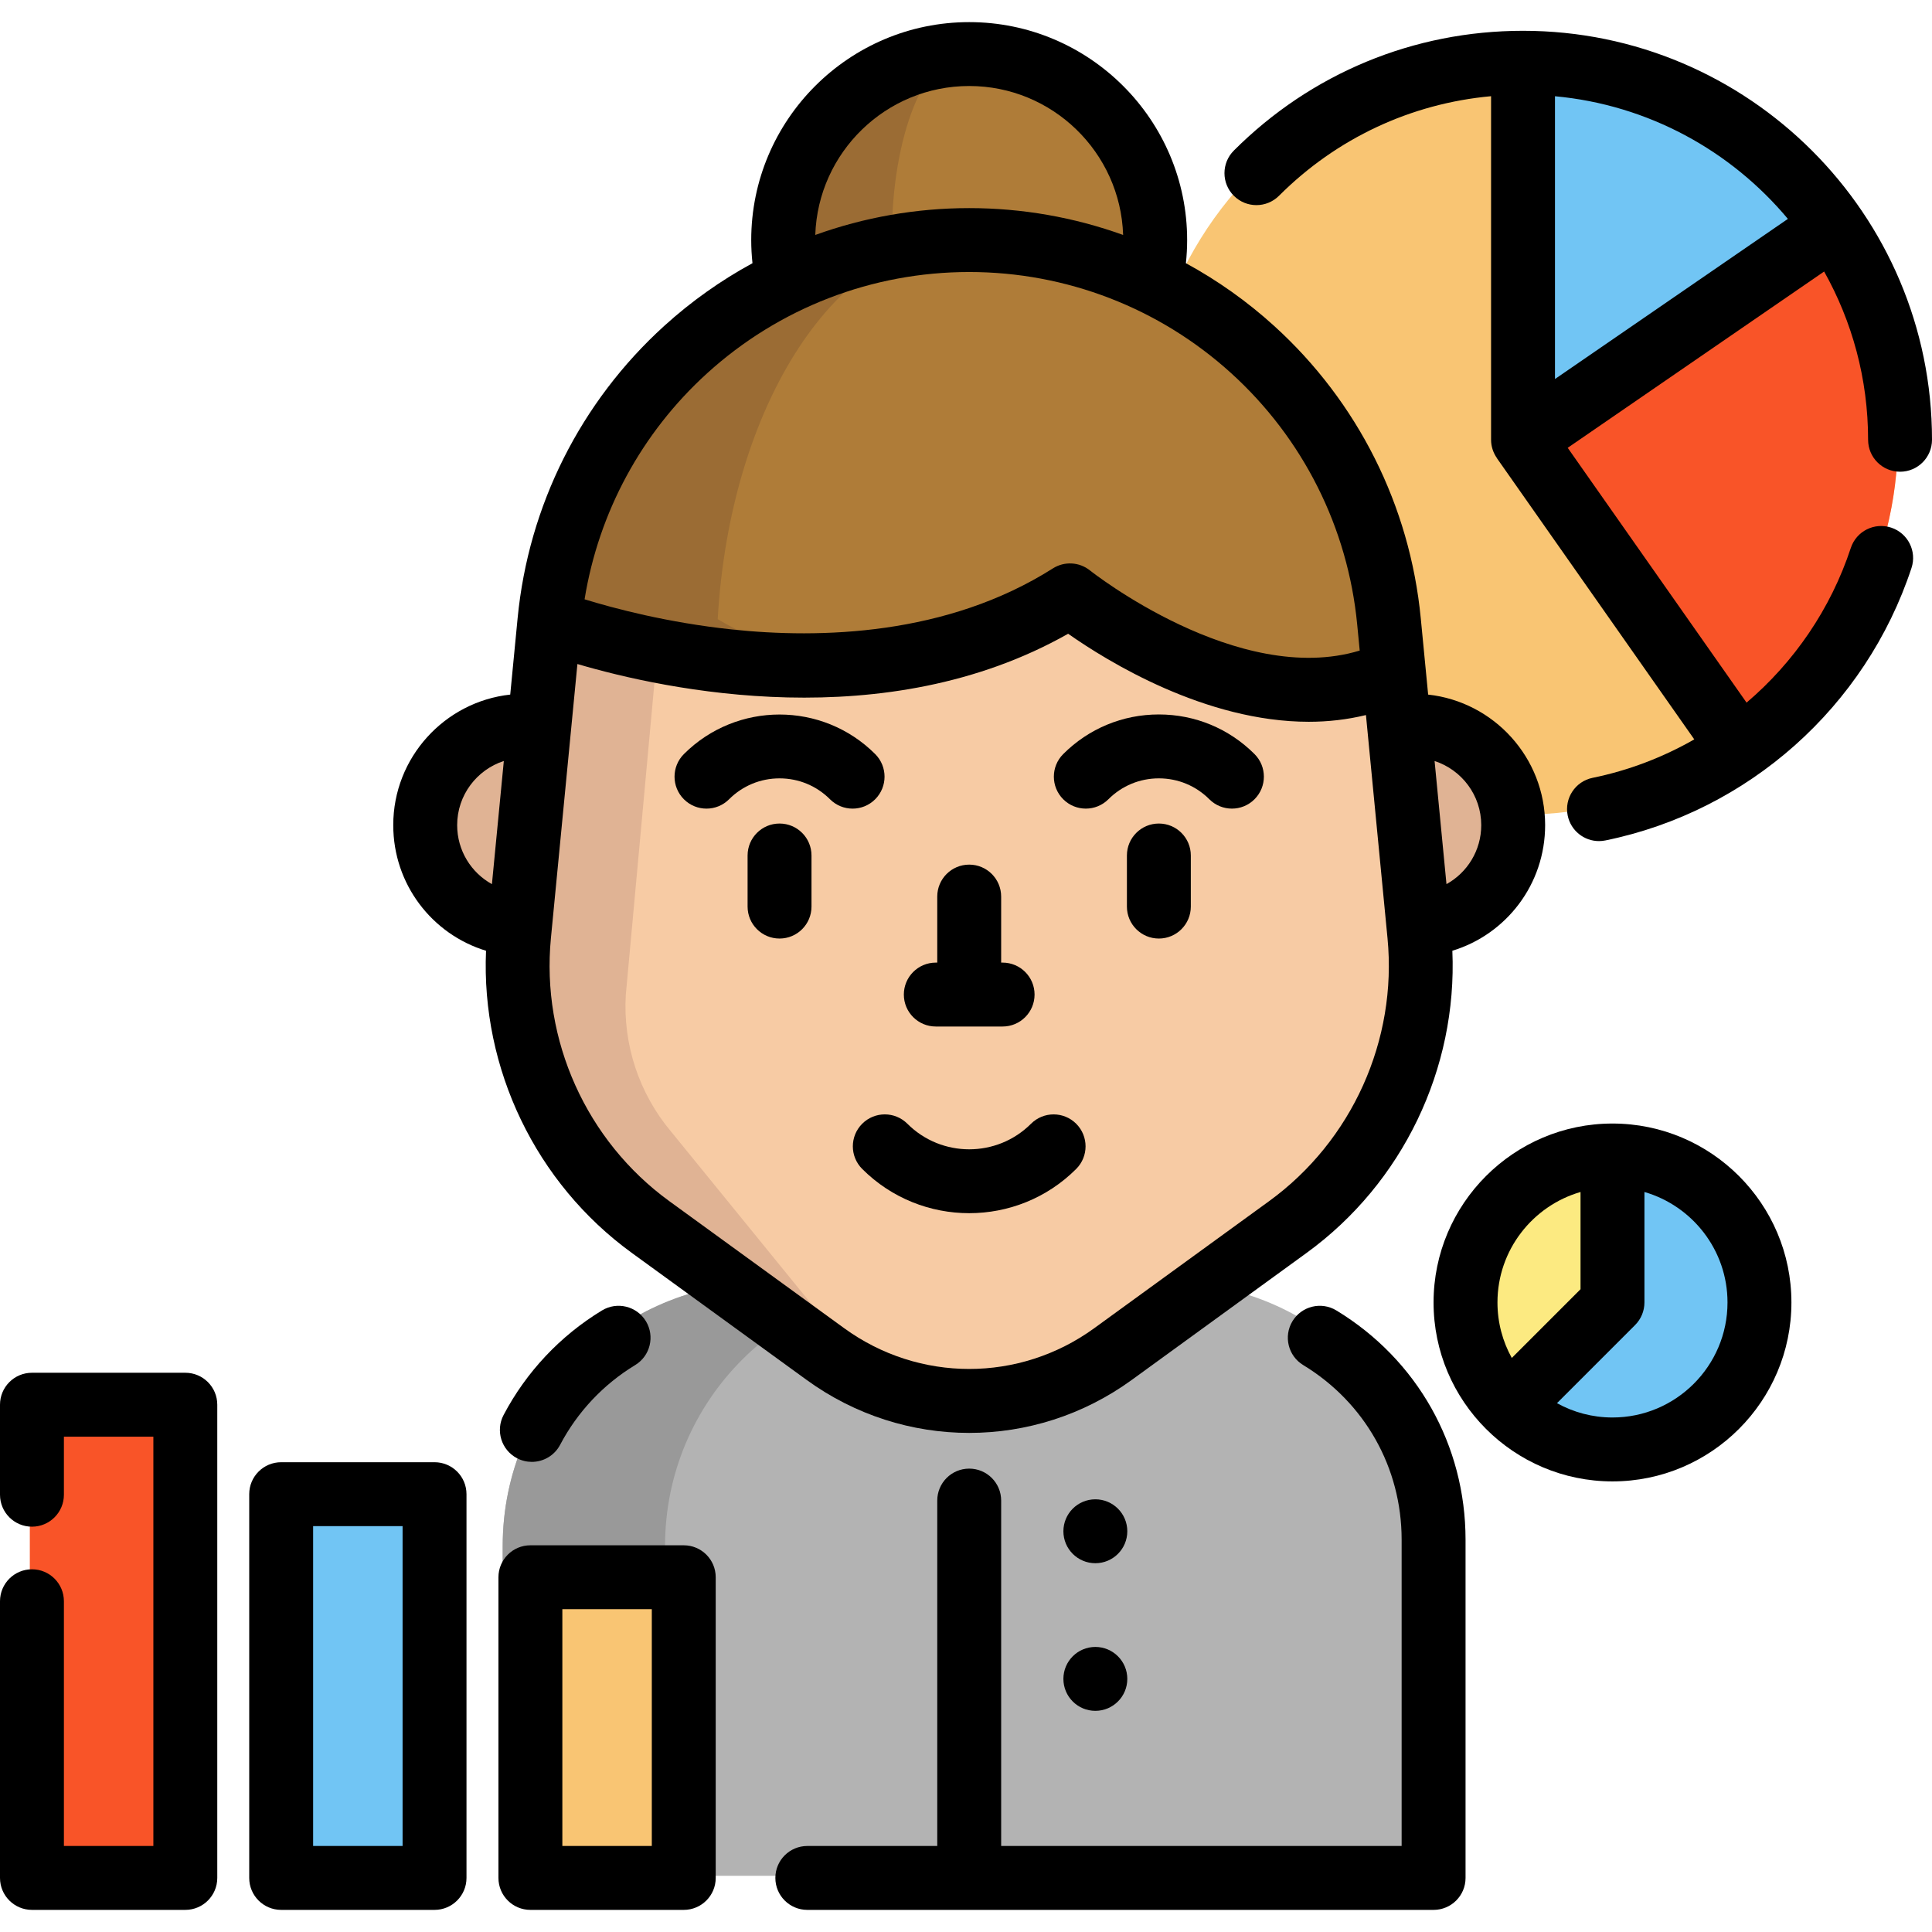 <?xml version="1.0" encoding="iso-8859-1"?>
<!-- Generator: Adobe Illustrator 19.0.0, SVG Export Plug-In . SVG Version: 6.00 Build 0)  -->
<svg version="1.1" id="Layer_1" xmlns="http://www.w3.org/2000/svg" xmlns:xlink="http://www.w3.org/1999/xlink" x="0px" y="0px"
	 viewBox="0 0 512 512" style="enable-background:new 0 0 512 512;" xml:space="preserve">
<circle style="fill:#71C5F4;" cx="426.759" cy="344.607" r="38.95"/>
<path style="fill:#FCEA81;" d="M426.761,305.65v38.952l-27.538,27.538c-7.057-7.045-11.415-16.789-11.415-27.538
	C387.809,323.083,405.253,305.65,426.761,305.65z"/>
<circle style="fill:#F9C573;" cx="403.049" cy="115.985" r="99.921"/>
<path style="fill:#AF7C38;" d="M304.371,73.917c0.79-3.489,1.208-7.124,1.208-10.861c0-27.221-22.073-49.294-49.294-49.294
	S206.99,35.834,206.99,63.055c0,3.737,0.418,7.373,1.208,10.861"/>
<path style="fill:#9B6C34;" d="M206.99,63.055c0,3.737,0.418,7.373,1.208,10.861h28.636c-0.32-3.489-0.489-7.124-0.489-10.861
	c0-27.221,8.929-49.294,19.939-49.294C229.063,13.761,206.99,35.834,206.99,63.055z"/>
<g>
	<path style="fill:#E0B394;" d="M137.266,244.418c-14-0.621-25.144-12.171-25.144-26.318c0-14.542,11.787-26.341,26.341-26.341
		c1.31,0,2.597,0.09,3.861,0.282"/>
	<path style="fill:#E0B394;" d="M375.292,244.418c14-0.621,25.155-12.171,25.155-26.318c0-14.542-11.799-26.341-26.352-26.341
		c-1.31,0-2.608,0.102-3.861,0.282"/>
</g>
<path style="fill:#B3B3B3;" d="M309.528,339.857h-106.48c-38.564,0-69.827,31.262-69.827,69.827v87.422h246.133v-87.422
	C379.354,371.119,348.092,339.857,309.528,339.857z"/>
<path style="fill:#999999;" d="M246.072,339.857h-43.024c-38.564,0-69.827,31.262-69.827,69.827v87.422h43.024v-87.422
	C176.245,371.119,207.507,339.857,246.072,339.857z"/>
<path style="fill:#F7CBA4;" d="M218.178,358.277l-46.346-33.673c-24.491-17.794-37.741-47.219-34.829-77.352l8.039-83.186
	c5.537-57.294,53.683-101.012,111.243-101.012l0,0c57.56,0,105.706,43.718,111.243,101.012l8.039,83.186
	c2.912,30.133-10.338,59.557-34.829,77.352l-46.346,33.673C271.669,374.785,240.9,374.785,218.178,358.277z"/>
<path style="fill:#E0B394;" d="M165.844,263.646c-0.779,13.176,3.511,26.138,12.002,36.243l48.44,59.524
	c2.529,3.015,5.397,5.544,8.502,7.565c-5.826-2.032-11.426-4.945-16.608-8.705l-46.348-33.668
	c-24.489-17.794-37.733-47.217-34.82-77.351l8.028-83.188c5.487-56.735,52.749-100.158,109.574-100.982
	c-35.001,0.847-74.634,33.838-76.7,68.974L165.844,263.646z"/>
<path style="fill:#AF7C38;" d="M367.532,164.064l1.287,13.368C330.443,195.383,283,157.222,283,157.222
	c-58.711,37.259-137.959,6.842-137.959,6.842c5.532-57.288,53.686-101.005,111.245-101.005c28.78,0,55.199,10.929,75.127,29.017
	C351.342,110.174,364.755,135.42,367.532,164.064z"/>
<path style="fill:#9B6C34;" d="M190.203,164.064c0,0,14.576,9.382,33.544,11.347c-41.978,2.755-78.706-11.347-78.706-11.347
	c5.532-57.288,53.686-101.005,111.245-101.005C222.077,63.284,193.489,106.922,190.203,164.064z"/>
<path style="fill:#F95428;" d="M485.394,59.37c11.087,16.089,17.579,35.588,17.579,56.611c0,33.815-16.8,63.712-42.509,81.788
	l-57.412-81.788L485.394,59.37z"/>
<path style="fill:#71C5F4;" d="M485.394,59.37l-82.342,56.611V16.06C437.217,16.06,467.374,33.21,485.394,59.37z"/>
<rect x="139.991" y="417.419" style="fill:#F9C573;" width="40.644" height="79.688"/>
<rect x="73.953" y="395.403" style="fill:#71C5F4;" width="40.644" height="101.705"/>
<rect x="7.903" y="371.693" style="fill:#F95428;" width="40.644" height="125.404"/>
<path d="M159.534,347.28c-11.05,6.708-20.07,16.293-26.083,27.719c-2.178,4.139-0.589,9.259,3.55,11.437
	c1.259,0.663,2.607,0.977,3.937,0.977c3.043,0,5.985-1.646,7.5-4.525c4.584-8.708,11.46-16.016,19.886-21.13
	c3.998-2.426,5.27-7.635,2.844-11.633C168.741,346.127,163.533,344.853,159.534,347.28z"/>
<path d="M354.152,347.28c-3.996-2.426-9.205-1.153-11.633,2.844c-2.426,3.998-1.153,9.206,2.845,11.633
	c16.333,9.915,26.084,27.216,26.084,46.279v81.168H265.318v-91.538c0-4.677-3.79-8.468-8.468-8.468
	c-4.677,0-8.468,3.791-8.468,8.468v91.538h-34.436c-4.677,0-8.468,3.791-8.468,8.468c0,4.677,3.791,8.468,8.468,8.468h165.971
	c4.678,0,8.468-3.791,8.468-8.468v-89.635C388.385,383.005,375.588,360.293,354.152,347.28z"/>
<path d="M167.419,332.02l46.346,33.673l0,0c12.886,9.363,27.982,14.043,43.083,14.043c15.097-0.001,30.2-4.681,43.082-14.042
	l46.348-33.673c25.454-18.494,39.953-48.815,38.612-80.063c14.313-4.363,24.587-17.629,24.587-33.291
	c0-17.903-13.593-32.688-31.003-34.595l-1.958-20.253c-2.88-29.809-16.677-57.313-38.848-77.445
	c-7.173-6.513-15.031-12.073-23.392-16.623c0.216-2.031,0.331-4.078,0.331-6.127c0-31.851-25.912-57.762-57.761-57.762
	c-31.851,0-57.763,25.912-57.763,57.762c0,2.05,0.116,4.096,0.332,6.127c-8.361,4.55-16.22,10.111-23.393,16.623
	c-22.171,20.132-35.968,47.636-38.848,77.445l-1.957,20.253c-17.409,1.902-31.002,16.69-31.002,34.596
	c0,15.666,10.275,28.934,24.587,33.293C127.468,283.208,141.965,313.526,167.419,332.02z M336.325,318.318l-46.348,33.673
	c-19.815,14.395-46.441,14.397-66.257,0l0,0l-46.346-33.673c-21.966-15.959-33.989-42.661-31.377-69.687l7.022-72.657
	c23.45,6.897,81.641,19.386,130.048-8.023c10.472,7.354,36.378,23.33,63.793,23.328c5.022,0,10.093-0.559,15.13-1.783l5.715,59.134
	C370.314,275.656,358.291,302.359,336.325,318.318z M392.544,218.665c0,6.731-3.701,12.591-9.212,15.641l-3.153-32.633
	C387.346,204.003,392.544,210.735,392.544,218.665z M256.85,22.793c22.057,0,40.072,17.586,40.791,39.472
	c-12.959-4.672-26.738-7.114-40.793-7.114c-14.053,0-27.832,2.442-40.791,7.114C216.776,40.378,234.792,22.793,256.85,22.793z
	 M187.411,98.908c19.048-17.297,43.709-26.822,69.439-26.822c25.729,0,50.39,9.526,69.438,26.822
	c19.048,17.296,30.901,40.926,33.377,66.536l0.673,6.963c-32.195,9.773-71.066-20.9-71.47-21.223
	c-2.824-2.273-6.782-2.493-9.844-0.551c-28.133,17.854-61.811,18.651-85.11,16.174c-17.08-1.814-31.276-5.605-38.995-7.986
	C158.651,135.781,170.018,114.701,187.411,98.908z M121.154,218.665c0-7.933,5.199-14.666,12.365-16.996l-3.153,32.639
	C124.855,231.26,121.154,225.398,121.154,218.665z"/>
<path d="M206.587,218.245c-4.677,0-8.468,3.791-8.468,8.468v13.544c0,4.677,3.791,8.468,8.468,8.468s8.468-3.791,8.468-8.468
	v-13.544C215.055,222.036,211.264,218.245,206.587,218.245z"/>
<path d="M307.111,189.337c-9.575,0-18.577,3.729-25.348,10.499c-3.307,3.307-3.307,8.669,0.001,11.975
	c3.306,3.308,8.668,3.307,11.975,0c3.571-3.572,8.32-5.539,13.372-5.539c5.051,0,9.801,1.967,13.374,5.539
	c1.653,1.654,3.821,2.481,5.987,2.481s4.334-0.826,5.988-2.481c3.307-3.307,3.307-8.669-0.001-11.975
	C325.688,193.067,316.687,189.337,307.111,189.337z"/>
<path d="M231.935,199.838c-13.975-13.977-36.718-13.978-50.696,0c-3.307,3.307-3.307,8.669,0,11.975
	c3.307,3.307,8.669,3.307,11.975,0c3.572-3.572,8.321-5.539,13.372-5.539c5.051,0,9.8,1.967,13.372,5.539
	c1.653,1.653,3.821,2.481,5.987,2.481s4.334-0.826,5.987-2.481C235.242,208.506,235.242,203.145,231.935,199.838z"/>
<path d="M307.111,218.245c-4.678,0-8.468,3.791-8.468,8.468v13.544c0,4.677,3.79,8.468,8.468,8.468s8.468-3.791,8.468-8.468v-13.544
	C315.579,222.036,311.789,218.245,307.111,218.245z"/>
<path d="M273.23,297.805c-9.032,9.032-23.73,9.032-32.763,0c-3.307-3.308-8.669-3.307-11.975,0c-3.307,3.307-3.307,8.669,0,11.975
	c7.819,7.819,18.086,11.726,28.356,11.726c10.269,0,20.54-3.909,28.356-11.725c3.308-3.307,3.308-8.669,0.001-11.976
	C281.899,294.501,276.537,294.5,273.23,297.805z"/>
<path d="M247.995,272.037h17.707c4.678,0,8.468-3.791,8.468-8.468c0-4.677-3.79-8.468-8.468-8.468h-0.386v-17.5
	c0-4.677-3.79-8.468-8.468-8.468c-4.677,0-8.468,3.791-8.468,8.468v17.5h-0.385c-4.677,0-8.468,3.791-8.468,8.468
	C239.527,268.246,243.318,272.037,247.995,272.037z"/>
<path d="M483.414,71.954c7.407,13.202,11.651,28.406,11.651,44.591c0,4.677,3.79,8.468,8.468,8.468s8.468-3.791,8.468-8.468
	C512,56.782,463.38,8.161,403.617,8.161c-28.951,0-56.168,11.274-76.64,31.744c-3.307,3.307-3.307,8.669,0,11.975
	c3.308,3.307,8.669,3.307,11.976,0c15.26-15.26,34.966-24.45,56.195-26.387v91.051c0,1.774,0.57,3.454,1.552,4.854l-0.016,0.011
	l52.315,74.533c-8.282,4.743-17.351,8.229-26.945,10.192c-4.582,0.937-7.535,5.412-6.598,9.993c0.821,4.009,4.349,6.772,8.287,6.772
	c0.562,0,1.134-0.056,1.707-0.174c37.901-7.755,68.983-35.424,81.117-72.208c1.464-4.442-0.948-9.229-5.389-10.694
	c-4.445-1.466-9.23,0.948-10.694,5.389c-5.342,16.192-15.039,30.281-27.627,40.992l-47.398-67.527L483.414,71.954z M473.808,58.007
	l-61.723,42.439V25.504C436.815,27.787,458.721,39.948,473.808,58.007z"/>
<path d="M181.204,409.519H140.56c-4.677,0-8.468,3.791-8.468,8.468v79.684c0,4.677,3.791,8.468,8.468,8.468h40.644
	c4.677,0,8.468-3.791,8.468-8.468v-79.684C189.672,413.311,185.88,409.519,181.204,409.519z M172.736,489.202h-23.708v-62.748
	h23.708V489.202z"/>
<path d="M115.158,387.504H74.514c-4.677,0-8.468,3.791-8.468,8.468v101.699c0,4.677,3.791,8.468,8.468,8.468h40.644
	c4.677,0,8.468-3.791,8.468-8.468V395.972C123.625,391.295,119.834,387.504,115.158,387.504z M106.69,489.202H82.982v-84.764h23.708
	V489.202z"/>
<path d="M49.111,363.795H8.468c-4.677,0-8.468,3.791-8.468,8.468v23.855c0,4.677,3.791,8.468,8.468,8.468s8.468-3.791,8.468-8.468
	v-15.387h23.708v108.473H16.936v-64.858c0-4.677-3.791-8.468-8.468-8.468S0,419.668,0,424.345v73.326
	c0,4.677,3.791,8.468,8.468,8.468h40.644c4.677,0,8.468-3.791,8.468-8.468V372.263C57.579,367.586,53.788,363.795,49.111,363.795z"
	/>
<path d="M427.326,297.749c-26.147,0-47.418,21.271-47.418,47.419c0,26.147,21.271,47.418,47.418,47.418
	c26.147,0,47.418-21.271,47.418-47.418C474.744,319.02,453.472,297.749,427.326,297.749z M418.858,315.889v25.769l-18.218,18.218
	c-2.416-4.365-3.796-9.379-3.796-14.71C396.844,331.296,406.158,319.569,418.858,315.889z M427.326,375.649
	c-5.333,0-10.347-1.38-14.712-3.796l20.699-20.699c1.587-1.587,2.479-3.742,2.479-5.987v-29.277
	c12.7,3.68,22.014,15.407,22.014,29.277C457.808,361.975,444.134,375.649,427.326,375.649z"/>
<circle cx="290.279" cy="405.801" r="8.468"/>
<circle cx="290.279" cy="444.923" r="8.468"/>
<g>
</g>
<g>
</g>
<g>
</g>
<g>
</g>
<g>
</g>
<g>
</g>
<g>
</g>
<g>
</g>
<g>
</g>
<g>
</g>
<g>
</g>
<g>
</g>
<g>
</g>
<g>
</g>
<g>
</g>
</svg>
